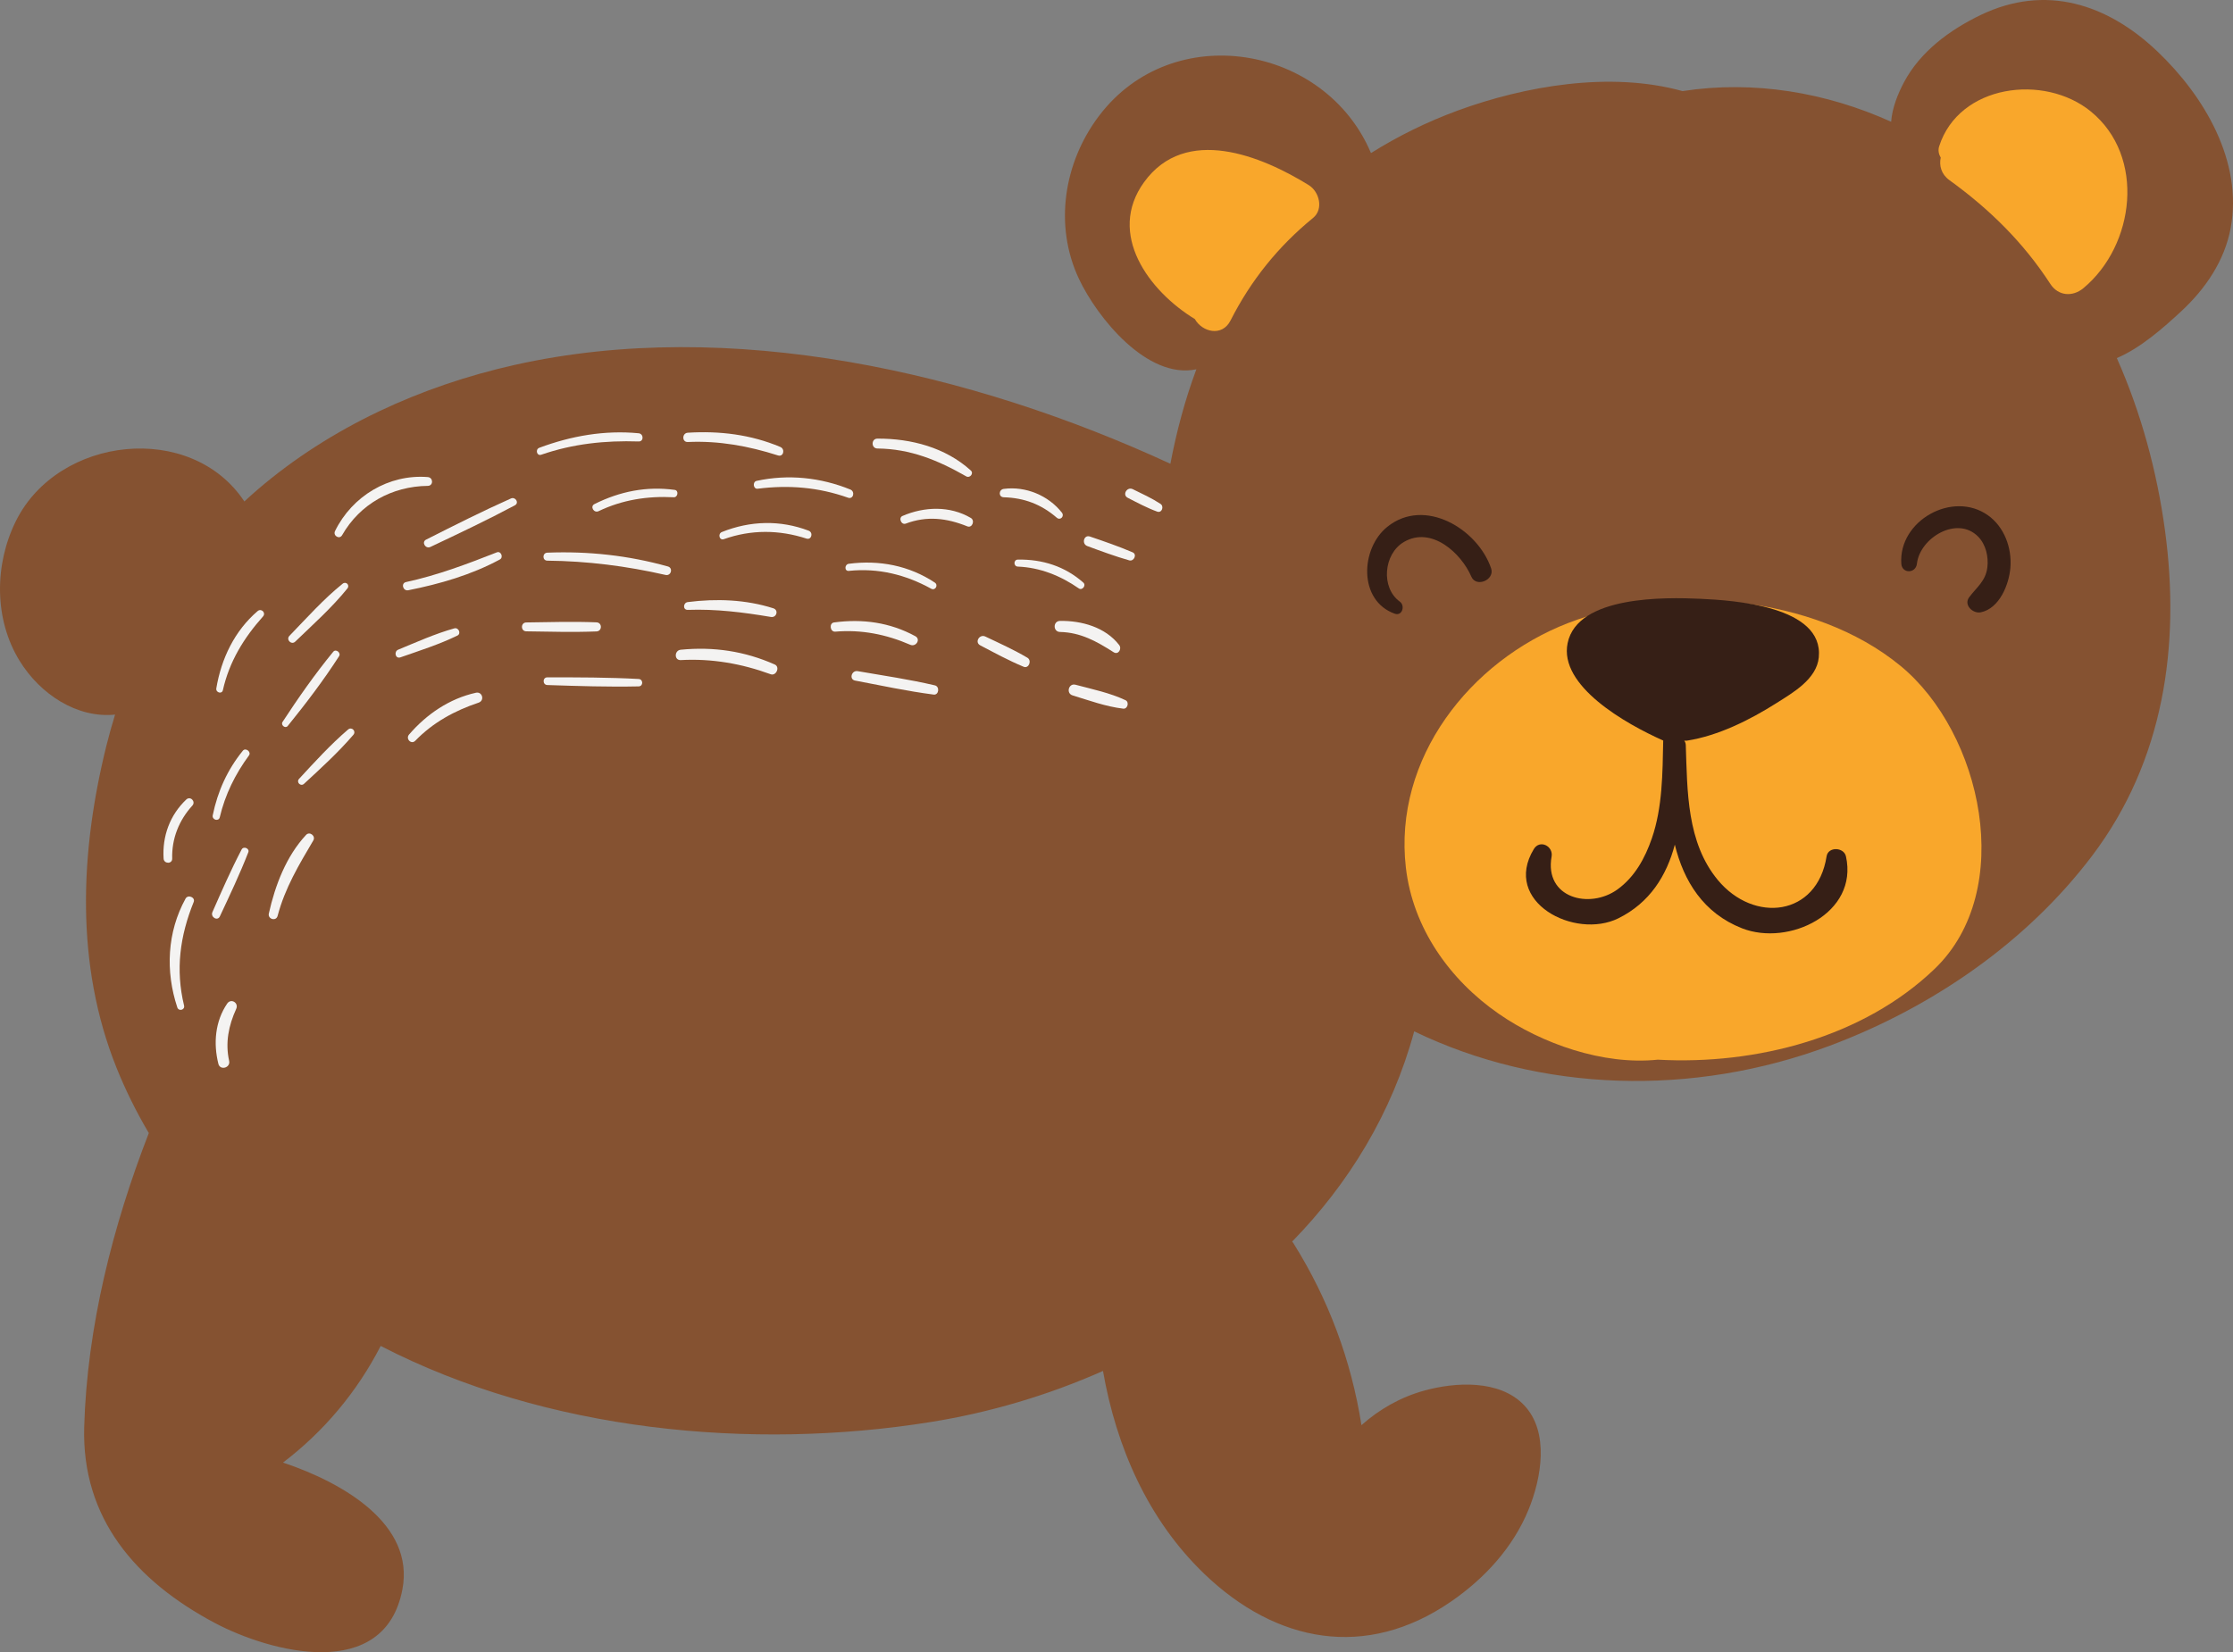 <?xml version="1.0" encoding="UTF-8" standalone="no"?>
<!-- Created with Inkscape (http://www.inkscape.org/) -->

<svg
   xmlns:dc="http://purl.org/dc/elements/1.1/"
   xmlns:cc="http://creativecommons.org/ns#"
   xmlns:rdf="http://www.w3.org/1999/02/22-rdf-syntax-ns#"
   xmlns:svg="http://www.w3.org/2000/svg"
   xmlns="http://www.w3.org/2000/svg"
   xmlns:sodipodi="http://sodipodi.sourceforge.net/DTD/sodipodi-0.dtd"
   xmlns:inkscape="http://www.inkscape.org/namespaces/inkscape"
   width="108.11mm"
   height="80.011mm"
   viewBox="0 0 383.068 283.503"
   id="svg6883"
   version="1.1"
   inkscape:version="0.91 r13725"
   sodipodi:docname="bear.svg">
  <rect x="0" y="0" width="383.068" height="283.503" fill="#808080" stroke="none"/>
  <defs
     id="defs6885" />
  <sodipodi:namedview
     id="base"
     pagecolor="#ffffff"
     bordercolor="#666666"
     borderopacity="1.0"
     inkscape:pageopacity="0.0"
     inkscape:pageshadow="2"
     inkscape:zoom="0.35"
     inkscape:cx="-73.466027"
     inkscape:cy="-232.53406"
     inkscape:document-units="px"
     inkscape:current-layer="layer1"
     showgrid="false"
     inkscape:window-width="1366"
     inkscape:window-height="726"
     inkscape:window-x="0"
     inkscape:window-y="0"
     inkscape:window-maximized="1" />
  <g
     inkscape:label="Layer 1"
     inkscape:groupmode="layer"
     id="layer1"
     transform="translate(-17.037,-16.325)">
    <path
       d="m 387.154,25.169 c -8.601,-8.196 -19.207,-11.614 -30.317,-6.28 -5.32,2.555 -10.39,6.286 -13.197,11.594 -1.035,1.955 -2.014,4.394 -2.179,6.735 -11.155,-5.039 -23.547,-7.145 -35.791,-5.262 -12.393,-3.446 -27.058,-0.882 -38.593,3.349 -5.195,1.906 -10.18,4.355 -14.851,7.285 -7.831,-18.581 -34.046,-23.077 -46.664,-6.366 -6.024,7.977 -7.75,18.762 -3.44,27.937 3.129,6.659 11.724,17.312 20.151,15.531 -1.952,5.241 -3.408,10.682 -4.456,16.211 -34.02,-15.711 -75.521,-25.244 -112.515,-16.955 -16.019,3.589 -31.493,10.626 -44.015,21.338 -0.795,0.68 -1.569,1.376 -2.329,2.084 -9.176,-13.816 -31.934,-11.206 -39.174,3.322 -3.711,7.445 -3.808,16.834 0.611,24.019 3.529,5.736 9.851,9.899 16.383,9.234 -0.538,1.759 -1.04,3.534 -1.486,5.33 -4.532,18.254 -5.374,37.565 1.735,55.271 1.56,3.886 3.421,7.624 5.54,11.203 -6.186,15.92 -10.589,33.258 -11.085,50.41 -0.456,15.777 8.924,26.455 22.276,33.584 9.71,5.184 29.289,10.279 32.315,-5.707 2.108,-11.139 -10.062,-18.254 -20.482,-21.745 6.989,-5.327 12.677,-12.086 16.755,-20.014 28.389,14.662 63.624,17.984 94.357,13.056 10.116,-1.623 20.129,-4.577 29.552,-8.765 2.269,13.011 7.681,25.49 17.359,34.801 12.346,11.876 27.765,14.794 42.306,4.799 5.777,-3.97 10.669,-9.276 13.344,-15.814 2.183,-5.334 3.646,-13.335 -0.82,-17.962 -4.202,-4.354 -11.713,-3.922 -17.039,-2.461 -4.094,1.123 -7.729,3.204 -10.812,5.941 -1.745,-11.09 -5.644,-21.621 -11.696,-31.26 -0.059,-0.092 -0.128,-0.16 -0.19,-0.244 9.721,-9.957 17.125,-22.054 20.934,-36.071 21.759,10.515 47.85,11.231 71.237,2.489 17.483,-6.536 33.789,-17.685 45.095,-32.659 12.248,-16.219 15.15,-36.011 12.464,-55.804 -1.369,-10.093 -4.093,-20.164 -8.261,-29.553 4.07,-1.724 7.986,-5.186 11.069,-8.046 4.129,-3.831 7.414,-8.644 8.459,-14.25 2.134,-11.441 -4.535,-22.669 -12.549,-30.304"
       style="fill:#855231;fill-opacity:1;fill-rule:nonzero;stroke:none"
       id="path358"
       inkscape:connector-curvature="0" />
    <path
       d="m 343.042,130.563 c -14.85,-12.199 -39.396,-14.111 -56.925,-7.359 -16.878,6.503 -30.075,23.253 -27.905,42.004 1.199,10.349 7.499,19.227 15.939,25.081 7.327,5.081 17.867,8.849 27.275,7.867 16.983,0.934 35.291,-3.87 47.49,-15.574 14.061,-13.49 8.135,-40.514 -5.874,-52.02"
       style="fill:#f9a72b;fill-opacity:1;fill-rule:nonzero;stroke:none"
       id="path360"
       inkscape:connector-curvature="0" />
    <path
       d="m 241.571,48.104 c -8.14,-5.049 -21.146,-10.361 -28.269,-0.524 -6.436,8.89 0.839,18.698 8.71,23.492 1.232,2.208 4.66,3.12 6.121,0.244 3.502,-6.896 8.17,-12.703 14.161,-17.599 1.851,-1.512 1.064,-4.506 -0.724,-5.614"
       style="fill:#f9a72b;fill-opacity:1;fill-rule:nonzero;stroke:none"
       id="path362"
       inkscape:connector-curvature="0" />
    <path
       d="m 375.702,35.438 c -8.004,-6.51 -22.595,-4.63 -26.003,5.987 -0.221,0.689 -0.076,1.365 0.27,1.934 -0.296,1.337 0.068,2.851 1.469,3.864 6.894,4.982 12.686,10.671 17.337,17.828 1.35,2.079 3.822,2.248 5.654,0.729 8.845,-7.329 10.745,-22.637 1.272,-30.341"
       style="fill:#f9a72b;fill-opacity:1;fill-rule:nonzero;stroke:none"
       id="path364"
       inkscape:connector-curvature="0" />
    <path
       d="m 272.836,113.848 c -2.29,-6.75 -11.412,-12.281 -17.812,-7.122 -4.614,3.719 -4.989,12.658 1.271,14.902 1.296,0.465 1.843,-1.375 0.874,-2.075 -3.284,-2.377 -2.792,-8.178 0.706,-10.23 4.72,-2.766 9.814,1.883 11.571,5.954 0.829,1.923 4.062,0.552 3.39,-1.429"
       style="fill:#361f16;fill-opacity:1;fill-rule:nonzero;stroke:none"
       id="path366"
       inkscape:connector-curvature="0" />
    <path
       d="m 358.068,104.744 c -6.054,-4.301 -15.371,0.924 -14.863,8.309 0.12,1.746 2.486,1.694 2.678,0 0.501,-4.445 6.893,-8.304 10.498,-4.65 1.333,1.35 1.815,3.464 1.581,5.308 -0.295,2.329 -1.812,3.359 -3.111,5.091 -1.005,1.34 0.647,2.865 1.99,2.589 3.2,-0.659 4.849,-4.769 5.079,-7.68 0.266,-3.369 -1.04,-6.969 -3.851,-8.966"
       style="fill:#361f16;fill-opacity:1;fill-rule:nonzero;stroke:none"
       id="path368"
       inkscape:connector-curvature="0" />
    <path
       d="m 333.704,163.26 c -0.352,-1.584 -3.051,-1.696 -3.317,0 -1.619,10.332 -12.477,11.526 -18.66,4.066 -5.338,-6.441 -5.226,-15.235 -5.496,-23.16 -0.011,-0.321 -0.121,-0.559 -0.268,-0.754 0.161,0.018 0.326,0.024 0.494,-0.002 5.36,-0.839 10.775,-3.555 15.328,-6.438 2.82,-1.788 6.9,-4.106 7.264,-7.849 0.856,-8.796 -14.601,-9.785 -20.271,-10.049 -6.067,-0.282 -21.126,-0.57 -22.817,7.604 -1.52,7.345 9.941,13.844 16.398,16.715 -0.115,5.601 -0.115,11.47 -1.946,16.78 -1.175,3.406 -2.938,6.633 -5.906,8.774 -4.771,3.44 -12.564,1.479 -11.297,-5.64 0.32,-1.795 -2.018,-2.989 -3.05,-1.285 -5.48,9.049 7.011,15.585 14.512,11.874 5.378,-2.66 8.269,-7.314 9.679,-12.636 1.531,6.265 4.9,11.751 11.526,14.351 8.025,3.149 20.003,-2.56 17.83,-12.351"
       style="fill:#361f16;fill-opacity:1;fill-rule:nonzero;stroke:none"
       id="path370"
       inkscape:connector-curvature="0" />
    <path
       d="m 48.87,170.515 c -3.17,5.764 -3.472,12.477 -1.416,18.674 0.243,0.731 1.343,0.438 1.16,-0.32 -1.493,-6.157 -0.705,-11.955 1.649,-17.766 0.327,-0.807 -0.984,-1.333 -1.393,-0.588"
       style="fill:#f4f3f2;fill-opacity:1;fill-rule:nonzero;stroke:none"
       id="path372"
       inkscape:connector-curvature="0" />
    <path
       d="m 48.992,153.516 c -2.806,2.655 -4.135,6.296 -3.89,10.136 0.06,0.939 1.5,0.956 1.474,0 -0.093,-3.425 1.16,-6.566 3.458,-9.094 0.637,-0.7 -0.35,-1.698 -1.042,-1.042"
       style="fill:#f4f3f2;fill-opacity:1;fill-rule:nonzero;stroke:none"
       id="path374"
       inkscape:connector-curvature="0" />
    <path
       d="m 58.489,162.085 c -1.839,3.511 -3.41,7.119 -5.01,10.744 -0.378,0.854 0.867,1.61 1.272,0.744 1.709,-3.645 3.42,-7.254 4.883,-11.005 0.259,-0.661 -0.819,-1.106 -1.145,-0.482"
       style="fill:#f4f3f2;fill-opacity:1;fill-rule:nonzero;stroke:none"
       id="path376"
       inkscape:connector-curvature="0" />
    <path
       d="m 58.696,145.14 c -2.647,3.256 -4.325,6.973 -5.164,11.08 -0.161,0.784 1.022,1.124 1.208,0.334 0.914,-3.881 2.653,-7.396 5.006,-10.602 0.445,-0.608 -0.572,-1.401 -1.051,-0.811"
       style="fill:#f4f3f2;fill-opacity:1;fill-rule:nonzero;stroke:none"
       id="path378"
       inkscape:connector-curvature="0" />
    <path
       d="m 61.229,121.186 c -3.959,3.39 -6.232,8.161 -7.084,13.251 -0.122,0.728 0.959,1.056 1.127,0.311 1.098,-4.885 3.572,-8.936 6.88,-12.64 0.564,-0.631 -0.286,-1.468 -0.922,-0.922"
       style="fill:#f4f3f2;fill-opacity:1;fill-rule:nonzero;stroke:none"
       id="path380"
       inkscape:connector-curvature="0" />
    <path
       d="m 74.201,128.163 c -3.124,3.809 -6.005,7.923 -8.698,12.046 -0.347,0.531 0.482,1.194 0.891,0.689 3.099,-3.828 6.14,-7.825 8.805,-11.966 0.383,-0.595 -0.536,-1.334 -0.998,-0.769"
       style="fill:#f4f3f2;fill-opacity:1;fill-rule:nonzero;stroke:none"
       id="path382"
       inkscape:connector-curvature="0" />
    <path
       d="m 75.815,116.486 c -3.314,2.669 -6.172,5.893 -9.128,8.944 -0.631,0.65 0.343,1.624 0.994,0.994 3.053,-2.954 6.279,-5.81 8.948,-9.123 0.468,-0.58 -0.234,-1.282 -0.815,-0.815"
       style="fill:#f4f3f2;fill-opacity:1;fill-rule:nonzero;stroke:none"
       id="path384"
       inkscape:connector-curvature="0" />
    <path
       d="m 90.427,98.186 c -6.692,-0.531 -12.982,3.273 -15.915,9.26 -0.394,0.804 0.76,1.504 1.214,0.709 3.069,-5.367 8.557,-8.391 14.701,-8.461 0.982,-0.011 0.957,-1.431 0,-1.508"
       style="fill:#f4f3f2;fill-opacity:1;fill-rule:nonzero;stroke:none"
       id="path386"
       inkscape:connector-curvature="0" />
    <path
       d="m 102.273,111.101 c -5.134,2.016 -10.177,3.93 -15.583,5.1 -0.919,0.199 -0.527,1.587 0.387,1.405 5.432,-1.083 10.822,-2.638 15.712,-5.281 0.651,-0.352 0.201,-1.505 -0.516,-1.224"
       style="fill:#f4f3f2;fill-opacity:1;fill-rule:nonzero;stroke:none"
       id="path388"
       inkscape:connector-curvature="0" />
    <path
       d="m 104.682,101.86 c -4.927,2.197 -9.73,4.624 -14.545,7.056 -0.843,0.426 -0.104,1.655 0.735,1.259 4.875,-2.306 9.736,-4.604 14.495,-7.144 0.784,-0.419 0.095,-1.519 -0.685,-1.171"
       style="fill:#f4f3f2;fill-opacity:1;fill-rule:nonzero;stroke:none"
       id="path390"
       inkscape:connector-curvature="0" />
    <path
       d="m 126.593,90.668 c -5.835,-0.557 -11.566,0.45 -17.038,2.491 -0.735,0.275 -0.431,1.456 0.329,1.192 5.454,-1.884 10.963,-2.465 16.709,-2.277 0.917,0.03 0.885,-1.321 0,-1.406"
       style="fill:#f4f3f2;fill-opacity:1;fill-rule:nonzero;stroke:none"
       id="path392"
       inkscape:connector-curvature="0" />
    <path
       d="m 131.613,113.526 c -6.755,-1.895 -13.67,-2.644 -20.681,-2.368 -0.88,0.034 -0.887,1.364 0,1.371 6.87,0.068 13.584,0.921 20.28,2.451 0.944,0.215 1.34,-1.191 0.401,-1.455"
       style="fill:#f4f3f2;fill-opacity:1;fill-rule:nonzero;stroke:none"
       id="path394"
       inkscape:connector-curvature="0" />
    <path
       d="m 132.788,100.386 c -4.836,-0.659 -9.416,0.254 -13.77,2.434 -0.812,0.406 -0.1,1.603 0.71,1.214 4.067,-1.951 8.401,-2.621 12.889,-2.384 0.711,0.039 0.896,-1.165 0.171,-1.264"
       style="fill:#f4f3f2;fill-opacity:1;fill-rule:nonzero;stroke:none"
       id="path396"
       inkscape:connector-curvature="0" />
    <path
       d="m 150.901,93.018 c -5.06,-2.13 -10.416,-2.783 -15.874,-2.442 -1.015,0.062 -1.029,1.639 0,1.593 5.335,-0.239 10.408,0.686 15.473,2.304 0.951,0.304 1.266,-1.09 0.401,-1.454"
       style="fill:#f4f3f2;fill-opacity:1;fill-rule:nonzero;stroke:none"
       id="path398"
       inkscape:connector-curvature="0" />
    <path
       d="m 155.759,107.384 c -4.9,-1.861 -10.026,-1.711 -14.88,0.229 -0.743,0.296 -0.445,1.502 0.339,1.225 4.669,-1.659 9.467,-1.623 14.168,-0.098 0.873,0.284 1.205,-1.04 0.374,-1.356"
       style="fill:#f4f3f2;fill-opacity:1;fill-rule:nonzero;stroke:none"
       id="path400"
       inkscape:connector-curvature="0" />
    <path
       d="m 162.919,100.325 c -5.12,-2.08 -10.661,-2.66 -16.084,-1.488 -0.741,0.16 -0.593,1.445 0.182,1.348 5.343,-0.674 10.414,-0.26 15.515,1.545 0.897,0.319 1.235,-1.06 0.386,-1.405"
       style="fill:#f4f3f2;fill-opacity:1;fill-rule:nonzero;stroke:none"
       id="path402"
       inkscape:connector-curvature="0" />
    <path
       d="m 183.579,97.056 c -4.351,-3.947 -10.244,-5.496 -16.026,-5.468 -1.09,0.006 -1.091,1.684 0,1.695 5.668,0.055 10.391,2.013 15.245,4.784 0.62,0.354 1.336,-0.507 0.781,-1.011"
       style="fill:#f4f3f2;fill-opacity:1;fill-rule:nonzero;stroke:none"
       id="path404"
       inkscape:connector-curvature="0" />
    <path
       d="m 183.583,105.201 c -3.6,-2.116 -7.971,-1.96 -11.721,-0.346 -0.743,0.319 -0.21,1.604 0.554,1.316 3.636,-1.366 7.024,-0.953 10.561,0.47 0.844,0.34 1.355,-1 0.606,-1.44"
       style="fill:#f4f3f2;fill-opacity:1;fill-rule:nonzero;stroke:none"
       id="path406"
       inkscape:connector-curvature="0" />
    <path
       d="m 177.403,116.293 c -4.4,-2.924 -9.535,-3.908 -14.748,-3.23 -0.761,0.099 -0.789,1.301 0,1.22 5.025,-0.52 9.723,0.631 14.131,3.062 0.693,0.383 1.266,-0.62 0.616,-1.052"
       style="fill:#f4f3f2;fill-opacity:1;fill-rule:nonzero;stroke:none"
       id="path408"
       inkscape:connector-curvature="0" />
    <path
       d="m 199.201,104.285 c -2.317,-2.946 -6.22,-4.566 -9.964,-4.072 -0.891,0.116 -0.956,1.413 0,1.44 3.499,0.099 6.426,1.204 9.089,3.506 0.614,0.531 1.361,-0.256 0.875,-0.874"
       style="fill:#f4f3f2;fill-opacity:1;fill-rule:nonzero;stroke:none"
       id="path410"
       inkscape:connector-curvature="0" />
    <path
       d="m 202.879,116.293 c -3.159,-2.799 -7.026,-4.018 -11.229,-3.947 -0.776,0.013 -0.772,1.173 0,1.202 3.819,0.149 7.34,1.577 10.459,3.743 0.59,0.41 1.31,-0.52 0.77,-0.998"
       style="fill:#f4f3f2;fill-opacity:1;fill-rule:nonzero;stroke:none"
       id="path412"
       inkscape:connector-curvature="0" />
    <path
       d="m 211.342,111.101 c -2.409,-1.029 -4.856,-1.871 -7.335,-2.714 -1.041,-0.355 -1.461,1.26 -0.451,1.634 2.389,0.882 4.755,1.759 7.205,2.458 0.796,0.228 1.384,-1.035 0.581,-1.377"
       style="fill:#f4f3f2;fill-opacity:1;fill-rule:nonzero;stroke:none"
       id="path414"
       inkscape:connector-curvature="0" />
    <path
       d="m 216.114,102.781 c -1.502,-0.98 -3.145,-1.731 -4.754,-2.519 -0.983,-0.48 -1.85,0.974 -0.864,1.478 1.657,0.848 3.304,1.735 5.056,2.374 0.809,0.294 1.222,-0.9 0.561,-1.333"
       style="fill:#f4f3f2;fill-opacity:1;fill-rule:nonzero;stroke:none"
       id="path416"
       inkscape:connector-curvature="0" />
    <path
       d="m 56.006,188.536 c -2.065,3.041 -2.385,6.819 -1.508,10.331 0.3,1.199 2.111,0.69 1.846,-0.51 -0.685,-3.111 -0.09,-6.051 1.213,-8.915 0.475,-1.044 -0.893,-1.875 -1.551,-0.906"
       style="fill:#f4f3f2;fill-opacity:1;fill-rule:nonzero;stroke:none"
       id="path418"
       inkscape:connector-curvature="0" />
    <path
       d="m 69.548,159.584 c -3.417,3.661 -5.314,8.668 -6.392,13.489 -0.218,0.975 1.246,1.39 1.503,0.414 1.267,-4.789 3.636,-8.732 6.126,-12.949 0.449,-0.759 -0.618,-1.617 -1.237,-0.954"
       style="fill:#f4f3f2;fill-opacity:1;fill-rule:nonzero;stroke:none"
       id="path420"
       inkscape:connector-curvature="0" />
    <path
       d="m 76.742,141.509 c -3.01,2.583 -5.715,5.551 -8.403,8.464 -0.526,0.569 0.28,1.376 0.85,0.85 2.912,-2.688 5.882,-5.394 8.464,-8.404 0.541,-0.63 -0.279,-1.451 -0.911,-0.91"
       style="fill:#f4f3f2;fill-opacity:1;fill-rule:nonzero;stroke:none"
       id="path422"
       inkscape:connector-curvature="0" />
    <path
       d="m 94.976,124.146 c -3.306,0.926 -6.45,2.346 -9.622,3.654 -0.793,0.328 -0.487,1.621 0.365,1.324 3.297,-1.154 6.638,-2.208 9.78,-3.739 0.699,-0.341 0.206,-1.444 -0.522,-1.239"
       style="fill:#f4f3f2;fill-opacity:1;fill-rule:nonzero;stroke:none"
       id="path424"
       inkscape:connector-curvature="0" />
    <path
       d="m 98.676,135.194 c -4.544,1.006 -8.454,3.679 -11.47,7.175 -0.626,0.728 0.383,1.771 1.066,1.066 3.052,-3.149 6.743,-5.155 10.872,-6.543 1.074,-0.36 0.644,-1.945 -0.469,-1.699"
       style="fill:#f4f3f2;fill-opacity:1;fill-rule:nonzero;stroke:none"
       id="path426"
       inkscape:connector-curvature="0" />
    <path
       d="m 119.364,123.113 c -4.013,-0.161 -8.033,-0.037 -12.047,0.018 -0.981,0.013 -0.983,1.511 0,1.525 4.015,0.054 8.035,0.177 12.047,0.016 1.002,-0.04 1.005,-1.518 0,-1.559"
       style="fill:#f4f3f2;fill-opacity:1;fill-rule:nonzero;stroke:none"
       id="path428"
       inkscape:connector-curvature="0" />
    <path
       d="m 126.594,132.831 c -5.223,-0.282 -10.429,-0.282 -15.658,-0.281 -0.853,0 -0.849,1.294 0,1.321 5.226,0.172 10.429,0.344 15.658,0.231 0.821,-0.018 0.814,-1.226 0,-1.271"
       style="fill:#f4f3f2;fill-opacity:1;fill-rule:nonzero;stroke:none"
       id="path430"
       inkscape:connector-curvature="0" />
    <path
       d="m 149.698,120.703 c -4.716,-1.511 -9.775,-1.689 -14.669,-1.067 -0.828,0.104 -0.885,1.369 0,1.337 4.848,-0.17 9.488,0.412 14.259,1.216 0.965,0.164 1.373,-1.177 0.41,-1.486"
       style="fill:#f4f3f2;fill-opacity:1;fill-rule:nonzero;stroke:none"
       id="path432"
       inkscape:connector-curvature="0" />
    <path
       d="m 149.941,130.345 c -5.18,-2.299 -10.481,-3.079 -16.12,-2.533 -1.119,0.107 -1.157,1.843 0,1.779 5.296,-0.294 10.445,0.606 15.415,2.425 0.963,0.352 1.655,-1.251 0.705,-1.671"
       style="fill:#f4f3f2;fill-opacity:1;fill-rule:nonzero;stroke:none"
       id="path434"
       inkscape:connector-curvature="0" />
    <path
       d="m 174.052,125.486 c -4.343,-2.368 -9.065,-3.011 -13.936,-2.356 -0.891,0.12 -0.689,1.659 0.214,1.581 4.478,-0.383 8.751,0.463 12.859,2.252 0.983,0.427 1.855,-0.938 0.864,-1.478"
       style="fill:#f4f3f2;fill-opacity:1;fill-rule:nonzero;stroke:none"
       id="path436"
       inkscape:connector-curvature="0" />
    <path
       d="m 177.414,133.928 c -4.366,-1.028 -8.826,-1.674 -13.245,-2.44 -1.051,-0.182 -1.511,1.415 -0.445,1.617 4.479,0.851 8.953,1.819 13.475,2.404 0.904,0.116 1.086,-1.376 0.215,-1.581"
       style="fill:#f4f3f2;fill-opacity:1;fill-rule:nonzero;stroke:none"
       id="path438"
       inkscape:connector-curvature="0" />
    <path
       d="m 193.284,129.185 c -2.325,-1.374 -4.779,-2.48 -7.216,-3.638 -1.002,-0.475 -1.886,0.979 -0.881,1.508 2.456,1.291 4.88,2.611 7.445,3.678 0.902,0.376 1.455,-1.074 0.652,-1.548"
       style="fill:#f4f3f2;fill-opacity:1;fill-rule:nonzero;stroke:none"
       id="path440"
       inkscape:connector-curvature="0" />
    <path
       d="m 209.027,127 c -2.356,-3.046 -6.419,-4.192 -10.148,-4.133 -1.222,0.02 -1.222,1.871 0,1.897 3.547,0.077 6.281,1.614 9.193,3.473 0.819,0.524 1.46,-0.584 0.955,-1.238"
       style="fill:#f4f3f2;fill-opacity:1;fill-rule:nonzero;stroke:none"
       id="path442"
       inkscape:connector-curvature="0" />
    <path
       d="m 210.117,136.471 c -2.714,-1.275 -5.689,-1.877 -8.575,-2.651 -1.183,-0.316 -1.671,1.476 -0.504,1.83 2.862,0.87 5.705,1.921 8.685,2.274 0.762,0.09 1.073,-1.134 0.394,-1.452"
       style="fill:#f4f3f2;fill-opacity:1;fill-rule:nonzero;stroke:none"
       id="path444"
       inkscape:connector-curvature="0" />
  </g>
</svg>
